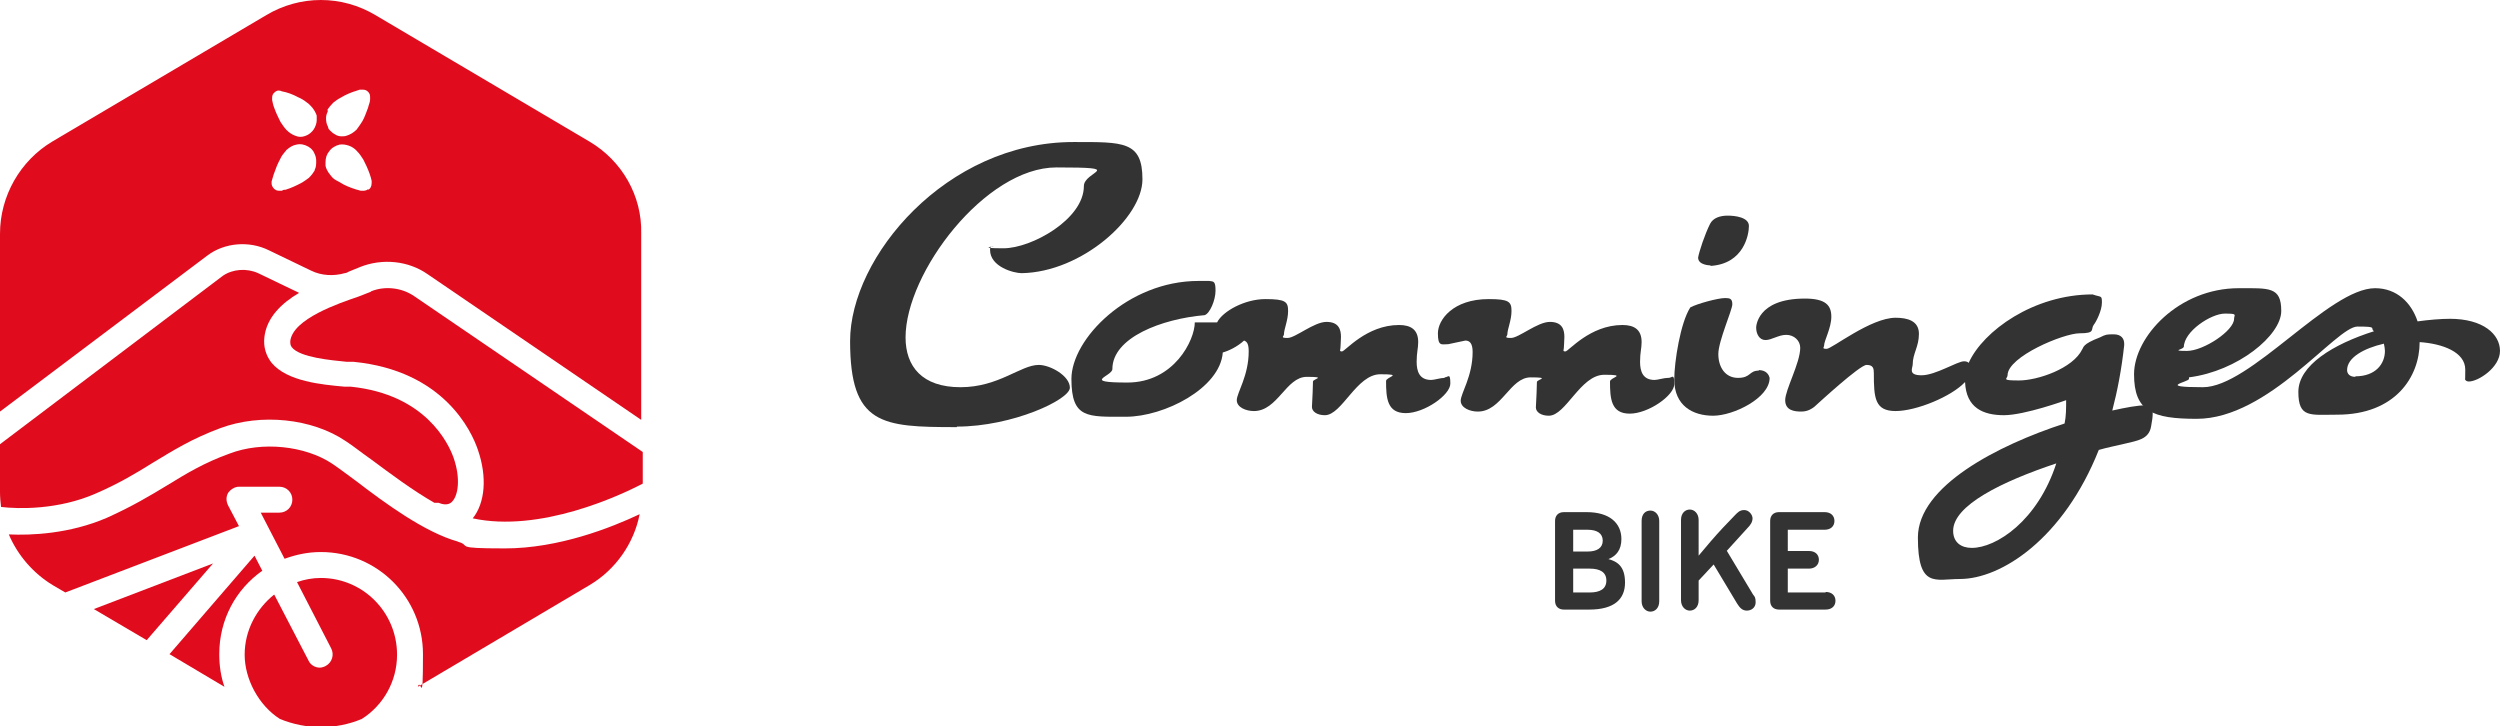 <?xml version="1.0" encoding="UTF-8"?>
<svg id="Calque_1" xmlns="http://www.w3.org/2000/svg" version="1.1" viewBox="0 0 482.3 140.1">
  <!-- Generator: Adobe Illustrator 29.1.0, SVG Export Plug-In . SVG Version: 2.1.0 Build 142)  -->
  <defs>
    <style>
      .st0 {
        fill: #333;
      }

      .st1 {
        fill: #e00c1e;
      }
    </style>
  </defs>
  <g>
    <path class="st1" d="M50.6,110.1l-1.5-2.9-16.4,19,10.6,6.3c-.7-2-1-4.1-1-6.3,0-6.7,3.2-12.5,8.3-16.1Z"/>
    <path class="st1" d="M61.9,111.5c-1.6,0-3.2.3-4.6.8l6.6,12.8c.6,1.2.2,2.7-1.1,3.4-.4.2-.8.3-1.1.3-.9,0-1.8-.5-2.2-1.4l-6.6-12.7c-3.4,2.7-5.7,6.9-5.7,11.6s2.7,9.8,6.8,12.4c5.1,2.1,10.8,2.1,15.8,0,4.1-2.6,6.8-7.2,6.8-12.4,0-8.2-6.6-14.8-14.7-14.8Z"/>
    <path class="st1" d="M88.4,104.5c-6.5-1.8-14.2-7.5-19.7-11.7-1.9-1.4-3.5-2.6-4.7-3.4-5.2-3.4-13.4-4.3-19.7-1.9-5,1.8-8.4,3.9-12,6.1-3.3,2-6.8,4.1-11.7,6.3-7.2,3.1-14.6,3.4-18.9,3.2,1.7,4,4.7,7.5,8.5,9.8l2.4,1.4,33.5-12.8-2.1-4c-.4-.8-.4-1.7,0-2.4.5-.7,1.3-1.2,2.1-1.2h7.8c1.4,0,2.5,1.1,2.5,2.5s-1.1,2.5-2.5,2.5h-3.6l4.6,8.9c2.2-.8,4.5-1.3,7-1.3,10.9,0,19.7,8.8,19.7,19.7s-.4,4.3-1,6.3l33.1-19.6c5.1-3,8.6-8.1,9.7-13.7-5.5,2.6-15.6,6.6-26,6.6s-6.2-.5-9.1-1.3h.1Z"/>
    <polygon class="st1" points="18.1 117.5 28.3 123.5 41.1 108.7 18.1 117.5"/>
    <path class="st1" d="M71.5,56.3l-2.3.9h0c-3.8,1.3-12.7,4.3-13.2,8.6,0,.5,0,.8.3,1.2,1.6,2,7.7,2.5,10.6,2.8h1.3c17.4,1.7,22.8,13.4,24,17,1.8,5.2,1.4,10.2-1,13.2,13,2.8,28.4-4.4,32.8-6.7v-6.1l-44-30c-2.4-1.7-5.7-2.1-8.4-1h0Z"/>
    <path class="st1" d="M18.5,95.2c4.6-2,7.9-4,11.1-6,3.8-2.3,7.5-4.6,12.9-6.6,7.8-2.9,17.7-1.9,24.2,2.5,1.4.9,3,2.2,5,3.6,3.5,2.6,7.9,5.9,12.1,8.3h.8c1.7.7,2.4,0,2.6-.2,1.2-1.2,1.7-4.5.3-8.5-1-2.8-5.4-12.2-19.8-13.7h-1.2c-4.4-.4-11.1-1-14.1-4.6-1.1-1.4-1.6-3.1-1.4-4.9.4-3.8,3.3-6.6,6.7-8.6l-7.9-3.8c-2.2-1-4.9-.8-6.8.5L0,85.7v9.3c0,.9.1,1.9.2,2.8,3.3.4,11,.6,18.3-2.6Z"/>
    <path class="st1" d="M113.7,27.3L72.4,2.9C69.2,1,65.6,0,61.9,0s-7.3,1-10.5,2.9L10.1,27.3C3.9,31,0,37.8,0,45.1v34.3l40-30.1c3.3-2.5,8.1-2.9,11.9-1l8.1,3.9c2,1,4.4,1.1,6.5.5.3,0,.6-.2.8-.3l2.2-.9c4.3-1.7,9.3-1.2,13,1.4l41.2,28.1v-35.9c.2-7.3-3.7-14.1-10-17.8ZM60.7,32.9c-.3.5-.6.9-1.1,1.4-.4.3-.8.6-1.3.9-1.1.6-2.2,1.1-3.2,1.4-.2,0-.5,0-.7.2h-.6c-.7,0-1.3-.6-1.4-1.3v-.5c.2-.8.5-1.7.9-2.7.3-.8.7-1.5,1-2.1.3-.5.7-.9,1-1.3.6-.5,1.2-.9,1.9-1,.8-.2,1.6,0,2.3.4.3.2.6.4.8.7.2.2.3.5.4.7.2.4.3.9.3,1.3h0c0,.7,0,1.2-.3,1.8h0ZM60.5,25c-.3.4-.6.7-1.1,1-.4.2-.9.4-1.4.4s-.7-.1-1-.2c-.6-.2-1.2-.6-1.7-1.1-.4-.4-.8-1-1.2-1.6-.4-.8-.8-1.6-1.2-2.7h0c-.2-.5-.3-1-.4-1.5v-.5c0-.4.2-.8.5-1,.3-.3.7-.4,1-.3,0,0,.2,0,.3.1,1.1.2,2.2.6,3.3,1.2.5.2,1,.5,1.5.9.5.3.8.7,1.1,1,.4.5.7,1,.9,1.6v.9c0,.5-.2,1.2-.6,1.8ZM63.1,21.3c.3-.5.7-1,1.2-1.5.4-.3.9-.7,1.5-1,1-.6,2-1,3-1.3.2-.1.4-.1.6-.2h.6c.4,0,.7.1,1,.4s.4.6.4,1v.5c0,.5-.3,1.1-.4,1.6-.4,1.1-.7,1.9-1.1,2.6-.4.6-.7,1.1-1.1,1.6-.6.6-1.3,1-2,1.2-.3.1-.6.1-.9.1h0c-.4,0-.9-.1-1.3-.4-.4-.2-.7-.5-1-.8h0c-.2-.2-.3-.4-.3-.6-.3-.5-.4-1.1-.4-1.7s.2-1,.4-1.5c0,0-.2,0-.2,0ZM71,36.5c-.2.2-.6.3-.9.3h-.5c-1.2-.3-2.3-.7-3.3-1.2-.5-.3-1-.6-1.6-.9-.5-.3-.8-.7-1.1-1.1-.4-.5-.7-1.1-.8-1.6v-.4h0v-.3c0-.8.2-1.5.7-2.1.5-.7,1.2-1.1,2-1.3.6-.1,1.2,0,1.8.2.6.2,1.2.6,1.7,1.2.4.4.7.9,1.1,1.5.4.8.8,1.6,1.2,2.7.2.5.3,1,.4,1.4v.4c0,.7-.3,1.1-.6,1.3h0Z"/>
  </g>
  <g>
    <path class="st0" d="M184.6,82.3c10.7,0,21.8-5.2,21.8-7.5s-3.8-4.4-6-4.4c-3.5,0-7.7,4.3-15.1,4.3s-10.6-4-10.6-9.6c0-12.5,15.4-32.8,29.1-32.8s5.3.7,5.3,3.6c0,6.4-10.1,12-15.5,12s-1.5-.4-2-.4-.6.3-.6.7c0,3.3,4.6,4.5,6.1,4.5,11.6-.2,23.3-10.7,23.3-18.1s-3.7-7.2-13.3-7.2c-24.6,0-43.1,22.2-43.1,38.4s6.1,16.6,20.5,16.6h.1Z"/>
    <path class="st0" d="M278.7,72.9c-.8,0-2,.4-2.6.4-2.3,0-2.8-1.7-2.8-3.5s.3-2.6.3-3.8c0-2.4-1.4-3.3-3.7-3.3-6.3,0-10.4,5.1-11,5.1s-.3-.3-.3-.7.1-1.3.1-2.1c0-1.4-.4-2.9-2.8-2.9s-6,3.1-7.5,3.1-.7-.3-.7-.7c0-1,.8-2.7.8-4.5s-.5-2.3-4.4-2.3-8.2,2.3-9.3,4.5h-4.3c0,3.4-4,11.6-13,11.6s-2.9-1.2-2.9-2.6c0-6.1,9.6-9.7,17.8-10.4,1-.3,2.1-2.9,2.1-4.7s-.3-1.8-1.2-1.9h-2.1c-13.6,0-24.5,11.2-24.5,18.9s3.1,7.3,10.5,7.3,18.2-5.5,18.7-12.4c1.1-.3,2.8-1.1,4.1-2.3.6.2.9.7.9,2.1,0,4.7-2.3,8-2.3,9.4s1.8,2.1,3.3,2.1c4.6,0,6.2-6.6,10.2-6.6s1.2.4,1.2.9c0,1.2-.1,2.8-.2,4.9,0,.9,1,1.6,2.5,1.6,3.3,0,6.1-7.9,10.7-7.9s1.1.5,1.1,1.3c0,3.3.2,6.2,3.8,6.2s8.6-3.5,8.6-5.7-.4-1.2-1.1-1.2h0Z"/>
    <path class="st0" d="M321.8,72.9c-.8,0-2,.4-2.6.4-2.3,0-2.8-1.7-2.8-3.5s.3-2.6.3-3.8c0-2.4-1.4-3.3-3.7-3.3-6.3,0-10.4,5.1-11,5.1s-.3-.3-.3-.7.1-1.3.1-2.1c0-1.4-.4-2.9-2.8-2.9s-6,3.1-7.5,3.1-.7-.3-.7-.7c0-1,.8-2.7.8-4.5s-.5-2.3-4.4-2.3c-6.9,0-9.8,4-9.8,6.6s.7,2.1,2,2.1l3.3-.7c.8,0,1.4.5,1.4,2.2,0,4.7-2.3,8-2.3,9.4s1.8,2.1,3.3,2.1c4.6,0,6.2-6.6,10.2-6.6s1.2.4,1.2.9c0,1.2-.1,2.8-.2,4.9,0,.9,1,1.6,2.5,1.6,3.3,0,6.1-7.9,10.7-7.9s1.1.5,1.1,1.3c0,3.3.2,6.2,3.8,6.2s8.6-3.5,8.6-5.7-.4-1.2-1.1-1.2h-.1Z"/>
    <path class="st0" d="M339.3,71.5c-1.9,0-1.5,1.4-4,1.4s-3.8-2.1-3.8-4.6,2.7-8.5,2.7-9.6-.5-1.2-1.4-1.2c-1.4,0-5.4,1.1-6.7,1.8-1.9,2.9-3.1,10.5-3.1,13.9,0,5.1,3.6,7,7.5,7s10.9-3.4,10.9-7.3c-.3-1.2-1.3-1.5-2.1-1.5h0Z"/>
    <path class="st0" d="M330,51.3c6.4-.4,7.4-6,7.4-7.7s-2.7-2-4.1-2-2.8.4-3.4,1.6c-1,2-2.1,5.3-2.3,6.5,0,1.5,2.4,1.5,2.4,1.5h0Z"/>
    <path class="st0" d="M413.8,78.2c-1.4,0-3.6.4-6.3,1,1-3.8,1.8-8,2.3-12.6v-.3c0-1-.6-1.8-2-1.8s-1.5,0-2.7.6c-3.4,1.3-3.1,1.9-3.4,2.3-1.8,3.7-8.6,6-12.2,6s-2.2-.3-2.2-1c0-3.6,10.8-8.1,13.9-8.1s2.1-.7,2.7-1.6c.5-.6,1.6-2.8,1.6-4.3s-.1-1-1.8-1.6c-11.3,0-21.1,7-23.9,13.2-.2-.2-.5-.3-.9-.3-1.3,0-5.5,2.7-8.2,2.7s-1.7-1.4-1.7-2.1c0-2.1,1.2-3.4,1.2-5.9s-2.2-3.1-4.5-3.1c-4.8,0-12.3,6-13.3,6s-.5-.3-.5-.6c0-1,1.4-3.4,1.4-5.6s-1.1-3.5-5.1-3.5c-9.4,0-9.4,5.6-9.4,5.6,0,1.2.6,2.4,1.8,2.4s2.5-1,4-1,2.7,1.1,2.7,2.5c0,2.9-2.9,8.1-2.9,10.1s1.8,2.2,3.1,2.2,2.1-.6,2.5-.9c.9-.8,8.8-8.1,10.1-8.1s1.4.7,1.4,1.6c0,4.8.2,7.3,4.2,7.3s10.8-2.8,13.4-5.6c.2,5,3.5,6.4,7.5,6.4s12-2.9,12-2.9c0,1.6,0,3.1-.3,4.5-12.9,4.2-28.3,12.1-28.3,22s3.4,8,8.1,8c8,0,20-7.8,26.8-24.9,1.7-.5,3.4-.8,5-1.2,2.4-.6,4.7-.8,5.1-3.4.2-1,.3-1.8.3-2.5,0-1.2-.6-1.6-1.6-1.6h0ZM380.4,105.7c-2.1,0-3.6-1.1-3.6-3.3,0-4.9,9.4-9.5,19.9-13-3.6,11.1-11.6,16.3-16.3,16.3Z"/>
    <path class="st0" d="M472.8,61.5c-2,0-4.2.2-6.4.5-1.2-3.6-4-6.4-8.2-6.4-8.9,0-24.1,19.1-33.2,19.1s-2.7-1-2.7-1.6,0-.3,0-.3c9.4-1.2,17.8-8.1,17.8-12.8s-2.3-4.4-8.2-4.4c-11.6,0-20.2,9.4-20.2,16.6s3.6,8.6,12.1,8.6c13.9,0,26.9-17.8,31-17.8s2.3.3,3.2.9c-7.9,2.5-14.6,6.6-14.6,11.7s2.3,4.4,7.5,4.4c11.2,0,15.9-7.3,15.9-14h0c4.4.3,8.8,1.9,8.8,5.3s-.1,1.2-.1,1.6.3.7.8.7c1.8,0,6-2.7,6-5.9s-3.2-6.2-9.7-6.2h.2ZM421.3,67c0-3.1,5.3-6.5,7.9-6.5s1.8.2,1.8,1c0,2.3-5.9,6.2-9.1,6.2s-.7-.3-.7-.7h.1ZM454.4,72.7c-1.1,0-1.6-.6-1.6-1.3,0-2.4,3.2-4.2,7.1-5.1.1.5.2,1,.2,1.4,0,2.5-1.8,4.9-5.7,4.9h0Z"/>
    <path class="st0" d="M310.2,107.9c1.6-.6,2.6-1.8,2.6-3.9,0-3.1-2.3-5.2-6.7-5.2h-4.4c-1.1,0-1.7.7-1.7,1.7v15.4c0,1.1.7,1.7,1.7,1.7h4.9c4.8,0,6.9-2,6.9-5.2s-1.5-4.1-3.4-4.6h.1ZM303.5,102.2h2.8c1.8,0,2.9.7,2.9,2.1s-1.1,2.1-2.9,2.1h-2.8v-4.1h0ZM306.7,114.3h-3.2v-4.6h3.2c2,0,3.2.7,3.2,2.3s-1.2,2.3-3.2,2.3Z"/>
    <path class="st0" d="M318.4,98.5c-1,0-1.7.7-1.7,2v15.5c0,1.2.8,2,1.7,2s1.7-.7,1.7-2v-15.5c0-1.2-.8-2-1.7-2Z"/>
    <path class="st0" d="M333.1,106.3l4-4.4c.6-.6,1-1.2,1-1.9s-.7-1.6-1.6-1.6-1.3.5-1.8,1l-2.3,2.4c-1.6,1.7-3.2,3.6-4.7,5.4v-6.9c0-1.2-.8-2-1.7-2s-1.7.7-1.7,2v15.5c0,1.2.8,2,1.7,2s1.7-.7,1.7-2v-3.8l2.9-3.1,4.5,7.5c.5.8,1,1.4,1.9,1.4s1.7-.6,1.7-1.6-.2-1.1-.5-1.5l-5.1-8.5h0Z"/>
    <path class="st0" d="M352.2,114.3h-7.3v-4.6h4.1c1.1,0,1.9-.7,1.9-1.7s-.7-1.7-1.9-1.7h-4.1v-4.1h7.1c1.2,0,1.9-.7,1.9-1.7s-.7-1.7-1.9-1.7h-8.8c-1.1,0-1.7.7-1.7,1.7v15.4c0,1.1.7,1.7,1.7,1.7h9c1.2,0,1.9-.7,1.9-1.7s-.7-1.7-1.9-1.7h0Z"/>
  </g>
</svg>